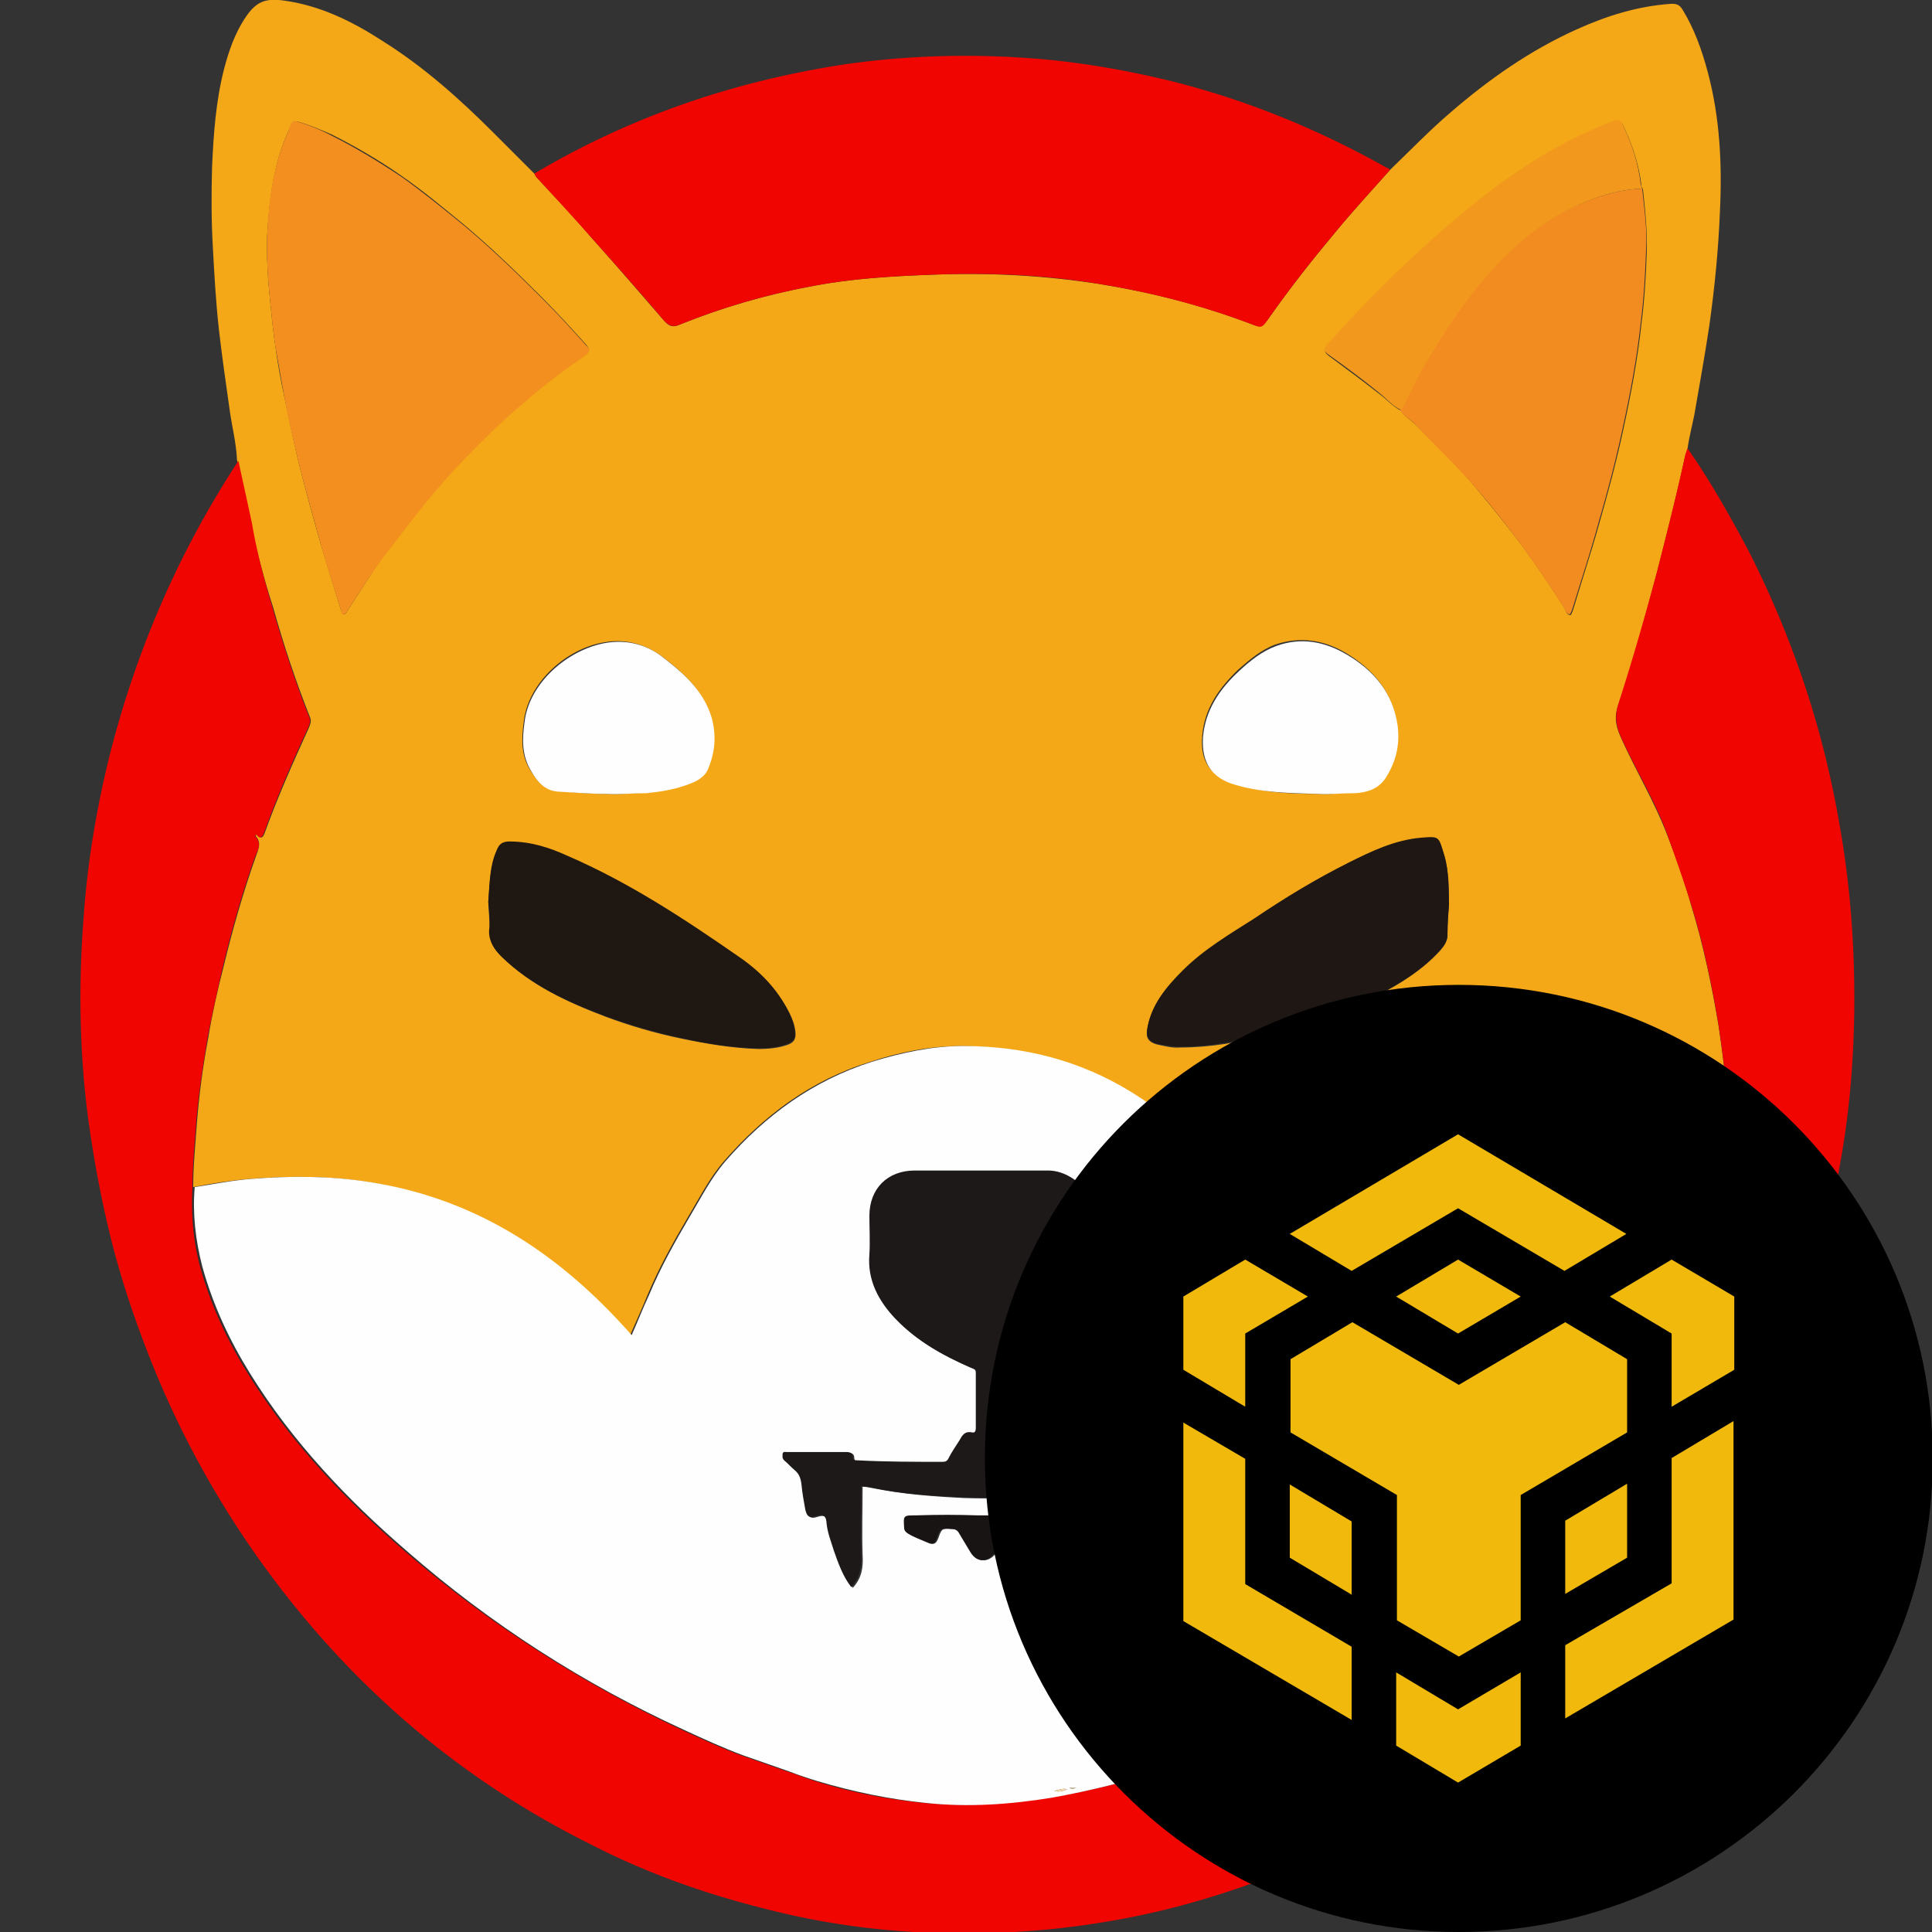 <svg baseProfile='basic' xmlns='http://www.w3.org/2000/svg' viewBox='0 0 256 256'><rect x="0" y="0" width="256" height="256" fill="#333333" stroke="none"/><path fill='#F4A817' d='M80.4 105.2c1.6.1 3.4-.1 5.2-.2 1.9-.1 3.8-.5 5.6-1.2 1.1-.4 2.1-1.1 2.6-2.2.8-2.1 1-4.4.4-6.6-1-3.4-3.5-5.7-6.2-7.8-2.3-1.8-5-2.6-7.9-2.1-5 .8-10.1 5.3-10.7 10.5-.3 2.3-.4 4.5.9 6.5.9 1.4 1.8 2.6 3.6 2.7 2.1.2 4.2.4 6.5.4zm94.4 0c1.1.1 2.9-.1 4.7-.3 1.6-.1 3.1-.5 4-2 1.4-2.1 1.9-4.4 1.6-6.9-.6-4.3-3.1-7.3-6.8-9.5-2.9-1.7-6-2.2-9.3-1.1-1.9.7-3.4 2-4.9 3.3-2.5 2.4-4.5 5.1-4.8 8.8-.3 3.4 1.1 5.4 4.3 6.3 3.5 1.2 7 1.4 11.2 1.4zm17.2 14.6c0-2.1 0-4.2-.6-6.3-.8-2.6-.6-2.6-3.1-2.4-3.5.3-6.5 1.8-9.6 3.3-4.3 2.2-8.4 4.7-12.5 7.4-3.3 2.2-6.6 4.2-9.5 6.9-2.2 2.2-4.2 4.5-4.7 7.8-.2 1 .2 1.6 1.3 1.9 1 .2 2 .5 3.1.4 4 0 7.9-.7 11.8-1.7 5-1.2 9.8-2.9 14.4-5.2 3-1.6 5.9-3.4 8.2-5.9.6-.7 1.1-1.4 1-2.3 0-1.4.1-2.6.2-3.9zm-127.3-.3c0 .9.2 2.4.2 4 0 1.4.7 2.4 1.6 3.3 3.9 3.8 8.7 6 13.7 7.9 3.2 1.2 6.6 2.2 10 2.9 3.4.7 6.8 1.3 10.3 1.4 1.2 0 2.5-.1 3.7-.5 1-.3 1.3-.8 1.2-1.8-.1-.9-.4-1.7-.8-2.5-1.6-3.1-4-5.5-6.8-7.4-7.2-5-14.5-9.8-22.6-13.3-2.5-1.1-5-1.9-7.7-1.9-.9 0-1.3.4-1.7 1.2-.8 1.8-.9 3.9-1.1 6.7zM39.4 16.1c-.6-.1-.7.1-1.2 1.3-2 4.4-2.5 9.1-2.8 13.8-.1 2.9.1 5.9.4 8.8.2 2 .4 4 .7 6 .3 2.2.7 4.4 1.2 6.7.6 2.9 1.2 5.8 1.9 8.7.9 3.6 1.9 7.2 2.9 10.7.9 3 1.8 5.9 2.7 8.8.1.2.1.5.4.5.2 0 .3-.2.4-.4 2-3.1 4-6.3 6.2-9.3C55 68 57.9 64.4 61.1 61c2.6-2.7 5.3-5.4 8.2-7.8 2.7-2.2 5.4-4.4 8.3-6.4.5-.4.5-.6.1-1.1-1.9-2.1-3.8-4.2-5.8-6.2-3.4-3.4-6.8-6.7-10.5-9.8-2.7-2.2-5.3-4.4-8.2-6.4-3-2.1-6.1-3.9-9.3-5.5-1.4-.6-3-1.3-4.5-1.7zm146.2 38.3c.5.8 1.3 1.2 1.9 1.8 2.8 2.8 5.6 5.5 8.2 8.6 2 2.4 4 4.9 5.9 7.4 2 2.7 3.8 5.4 5.6 8.2.3.4.3 1.1.9 1.1.1 0 .4-.8.5-1.2 1.1-3.7 2.3-7.3 3.3-10.9 1.2-4.2 2.3-8.3 3.2-12.5 1-4.6 1.9-9.3 2.4-14 .4-3.1.6-6.3.7-9.4.1-2.8-.2-5.6-.5-8.4-.1-.2-.2-.4-.2-.5-.3-2.6-1.1-5.1-2.2-7.5-.5-1.2-.7-1.2-1.9-.7-4.3 1.7-8.4 3.9-12.2 6.5-6 4.1-11.4 8.9-16.6 13.9-3 2.9-5.9 6-8.7 9.1-.4.5-.5.7.1 1.2 2.3 1.7 4.6 3.4 6.9 5.2.8.6 1.6 1.5 2.7 2.1zm-1.4-31.9c2.7-2.6 5.2-5.2 8-7.6 5.1-4.4 10.5-8.2 16.7-11 4-1.8 8.1-3.1 12.6-3.4.6 0 1 .1 1.4.7 1.6 2.6 2.6 5.4 3.4 8.4 1.6 6 1.9 12.2 1.6 18.4-.2 5.1-.7 10.1-1.4 15.1-.6 4-1.3 7.9-2 11.9-.3 1.5-.7 3-.9 4.5l-.3.9c-1.1 5.1-2.4 10.2-3.7 15.3-1.6 6-3.2 11.9-5.2 17.8-.6 1.7-.2 3 .5 4.5 1.9 4.2 4.3 8.2 6 12.6 1.2 3.1 2.3 6.2 3.2 9.4 1.6 5.2 2.7 10.5 3.6 15.8.5 3.3.9 6.6 1.2 9.9.3 2.9.4 5.7.5 8.6 0 1.1.5 2.2.1 3.3-1.5-.2-3-.5-4.4-.7-4.9-.5-9.7-.7-14.6-.3-5.7.6-11.1 1.9-16.4 4-6.8 2.8-12.8 6.9-18.2 12l-4.3 4.3c-.6-1.7-1.1-3.3-1.7-5-1.6-4.7-3.9-9-6.1-13.4-.6-1.3-1.4-2.6-2.4-3.7-3.4-3.9-7.3-7.4-11.7-10.1-6.8-4.2-14.4-6-22.3-6.1-4.1 0-8.2.8-12.1 2.1-7.8 2.4-14.1 7.1-19.4 13.2-1.9 2.2-3.2 4.8-4.7 7.3-2 3.4-3.9 6.8-5.4 10.4-.7 1.7-1.5 3.5-2.3 5.3-.4-.4-.7-.7-1-1.1-9.2-10.2-20.2-17.1-33.9-19.2-5.1-.8-10.2-.8-15.4-.4-2.5.2-5.1.6-7.6 1.1 0-2.9.3-5.7.5-8.6.3-3.8.8-7.5 1.5-11.2.5-3.1 1.2-6.2 2-9.3 1.2-5 2.6-9.9 4.3-14.7.3-.9.8-1.8 0-2.7 0 0 0-.2.1-.3.6.7.8.6 1.1-.2 1.7-4.7 3.7-9.2 5.8-13.8.2-.5.4-.9.2-1.4-1.9-4.8-3.5-9.6-4.9-14.6-1.2-3.7-2.2-7.5-3-11.3-.6-2.8-1.2-5.5-1.8-8.3-.1-2.3-.7-4.5-1-6.8-.5-3.5-1-7-1.4-10.5-.4-3.6-.6-7.2-.8-10.9-.2-3.5-.2-7.1-.1-10.6.2-4.4.5-8.7 1.6-13 .6-2.3 1.4-4.6 2.7-6.6C33.9.2 35.1-.3 37.8.1c4.8.7 9 2.8 13 5.4 5.4 3.4 10.1 7.6 14.6 12.1l5.4 5.4c.1.2.2.3.3.5 2.4 2.6 4.8 5.1 7.1 7.8 3.3 3.7 6.6 7.5 9.8 11.2.7.8 1.2.9 2.1.5 5.7-2.3 11.6-4 17.6-5.1 5.2-1 10.5-1.3 15.8-1.5 7.6-.3 15.1.1 22.6 1.3 6.7 1.1 13.3 2.8 19.6 5.2 1.4.5 1.4.6 2.4-.7 2.8-4 5.8-7.8 8.9-11.5 2.3-2.8 4.8-5.5 7.2-8.2z'/><path fill='#F00500' d='M229.5 157.5c.4-1.1 0-2.2-.1-3.3-.1-2.9-.3-5.7-.5-8.6a167 167 0 00-1.2-9.9c-.9-5.4-2-10.6-3.6-15.8-1-3.2-2.1-6.3-3.2-9.4-1.6-4.4-4.1-8.4-6-12.6-.7-1.5-1-2.8-.5-4.5 1.9-5.9 3.6-11.8 5.2-17.8 1.3-5.1 2.6-10.2 3.7-15.3l.3-.9c3 4.3 5.6 8.9 8.1 13.6 3.1 6.1 5.7 12.4 7.8 18.9 1.8 5.6 3.2 11.3 4.2 17.1 1.5 8.3 2.1 16.7 2 25.1-.1 6.4-.6 12.8-1.7 19.1-2.7 15.9-8 30.9-16.3 44.8-8.4 14.1-19.2 26.1-32.5 35.9-7.3 5.4-15.2 9.9-23.6 13.4-4.9 2.1-9.9 3.8-15.1 5.2-5.6 1.5-11.3 2.5-17 3.1-7.1.7-14.1.8-21.2.2-5.9-.5-11.7-1.5-17.4-3-7.9-2-15.4-4.7-22.6-8.4-17.3-8.6-31.5-20.8-42.9-36.3-6-8.2-10.9-16.9-14.8-26.3-2.2-5.4-4.1-10.8-5.6-16.5-1.5-5.8-2.6-11.7-3.4-17.7-1.1-8.8-1.2-17.5-.5-26.3.5-7.1 1.7-14.2 3.4-21.1 3.5-13.9 9.1-26.9 17-39 0-.1.1-.1.1-.1.6 2.8 1.2 5.5 1.8 8.3.6 3.6 1.6 7.4 2.7 11.1 1.4 4.9 3 9.8 4.9 14.6.2.5 0 .9-.2 1.4-2.1 4.5-4.1 9.1-5.8 13.8-.3.8-.6.9-1.1.2 0 .2-.1.3-.1.3.9.9.4 1.8 0 2.7-1.7 4.8-3.1 9.7-4.3 14.7-.7 3.1-1.4 6.2-2 9.3-.6 3.7-1.2 7.4-1.5 11.2-.2 2.9-.5 5.7-.5 8.6-.2 3.6.1 7.1 1 10.5 1.4 5.1 3.6 9.8 6.4 14.3 5.6 9 12.8 16.6 20.8 23.5 11.1 9.6 23.3 17.4 36.6 23.6 2.6 1.2 5.2 2.4 7.9 3.4l6 2.1c1.3.4 2.5.9 3.8 1.3 4.7 1.5 9.5 2.4 14.4 2.9 5.6.5 11.1.2 16.7-.7 5-.8 9.8-2 14.6-3.6 4.9-1.6 9.7-3.5 14.4-5.7 6.6-3.1 13-6.6 19.1-10.6 5.8-3.8 11.2-8 16.3-12.7 2.2-2 4.3-4 6.2-6.3.2 0 .4-.2.4-.4h.1v-.1c.1-.1.2-.2.3-.2 3.5-3.9 6.7-8 9.4-12.5 1.5-2.5 3.1-5 4.3-7.6 2.3-4.8 3.8-9.9 4.6-15.1.6-2 .8-4 .7-5.9zM184.2 22.5c-2.4 2.7-4.9 5.4-7.2 8.2-3.1 3.7-6.1 7.5-8.9 11.5-.9 1.3-.9 1.3-2.4.7-6.4-2.4-12.9-4.1-19.6-5.2-7.5-1.3-15-1.6-22.6-1.3-5.3.2-10.6.5-15.8 1.5-6 1.1-11.9 2.8-17.6 5.1-.9.4-1.4.2-2.1-.5-3.2-3.8-6.5-7.5-9.8-11.2-2.3-2.6-4.7-5.2-7.1-7.8-.1-.1-.2-.3-.3-.5 6.9-4.1 14.2-7.4 21.8-9.9 6.4-2.1 12.9-3.6 19.5-4.6 8.5-1.2 17-1.4 25.5-.7 5.9.5 11.6 1.5 17.4 2.9 10.1 2.5 19.6 6.4 28.7 11.5.2 0 .3.2.5.3z'/><path fill='#FFFEFE' d='M206 202.6zm.6-.6zm.9-.8zm-1.7 1.7s-.1 0 0 0c-.2 0-.2.1 0 0-.1.1-.1.1 0 0 0 .1 0 .1 0 0zm-63.2 34h-.9c.3.2.6.1.9 0zm-2.9.4c.7.2 1.1 0 1.7-.2-.6-.2-1.1.1-1.7.2zm-10.1-36.5h-8.1c-1.6 0-1.6 0-1.5 1.6 0 .4.2.6.5.8.8.5 1.7.8 2.6 1.2.6.3.9.2 1.2-.5.5-1.4.5-1.4 2-1.3.5 0 .8.3 1 .6.5.8 1 1.7 1.5 2.5.8 1.3 2.1 1.4 3.1.2.4-.5.9-1 1.3-1.5 1.4-1.7 1.4-1.7 3.1-.2.2.2.4.5.8.4 1.4-.3 2.4-1.7 2.5-3 0-.7-.3-.8-.9-.8h-9.1zm27.8-8.3h-8.1c-.4 0-.6.2-.7.5-.3.7-.8.9-1.5.8-2.1-.1-4.2 0-6.3 0-1.1 0-2.4.3-3.2-.2-.8-.5-1.3-1.7-1.8-2.7-.4-.7-.8-1-1.5-.9-.5.1-.7-.1-.7-.6v-7.2c0-.4.1-.6.5-.7 1.9-.6 3.5-1.6 5.1-2.8 3-2.3 5.2-5.2 5.9-9.1.5-2.6.2-5.3.3-7.9.1-3.2-3.1-6.5-6.3-6.5h-17.7c-3.6 0-6 2.4-6 6 0 1.7.1 3.4 0 5.1-.2 3.5 1.2 6.2 3.5 8.6 2.8 2.9 6.3 4.8 9.9 6.4.4.2.7.2.7.7v7.3c0 .4-.1.7-.5.6-1-.2-1.3.4-1.7 1.1-.4.8-.9 1.5-1.4 2.3-.2.4-.4.5-.8.5-3.8 0-7.5 0-11.3-.2-.3 0-.6 0-.6-.4 0-.6-.4-.7-.9-.7h-7.9c-.2 0-.5-.1-.5.2 0 .3-.1.6.2.9.5.4.9.9 1.4 1.3.6.5.9 1.1.9 1.9.1 1.1.3 2.2.5 3.3.2.9.5 1.2 1.4.9.6-.2 1.3-.3 1.4.7.1 1.3.6 2.6 1 3.9.6 1.7 1.2 3.4 2.3 4.8 1.2-1.3 1.4-2.7 1.3-4.4-.1-3 0-6 0-9 .4 0 .9.1 1.4.2 4 .8 8 1.1 12.1 1.3 6.5.2 13-.3 19.5-1.4.7-.1.8 0 .8.7-.1 3.1-.1 6.1-.1 9.2 0 1.4 1 2.3 1.6 3.5 1-2.7 2-5.3 3-7.8.6-1.5.6-1.5 2.1-1.5.4 0 .8 0 .9-.5.4-2.8 1.1-5.4 1.8-8.2zm51.8 7.1l.2-.2s-.1 0-.1-.1c-.1.1-.1.2-.1.3-.1 0-.1.1-.2.2-.3 0-.4.1-.4.4-.1 0-.2 0-.2.1 0 0 0 .1.1.1l.2-.2c.2-.1.3-.2.4-.4-.1-.1 0-.1.1-.2zm-1.2 1.2c.1 0 .2 0 .1-.2 0 .1-.1.1-.1.2-.1 0-.1 0-.1.1l.1-.1zm-.9.9l.1-.1c-.1-.1-.1 0-.1.1-.1 0-.1 0-.1.1l.1-.1zm2.9-2.4c-1.9 2.3-4.1 4.3-6.2 6.3-5.1 4.7-10.6 8.9-16.3 12.7-6.1 4-12.5 7.6-19.1 10.6-4.7 2.2-9.5 4.1-14.4 5.7-4.8 1.5-9.6 2.7-14.6 3.6-5.5.9-11.1 1.3-16.7.7-4.9-.5-9.7-1.5-14.4-2.9-1.3-.4-2.5-.8-3.8-1.3l-6-2.1c-2.7-1-5.3-2.2-7.9-3.4-13.3-6.1-25.6-14-36.6-23.6-8-6.9-15.2-14.5-20.8-23.5-2.8-4.5-5-9.2-6.4-14.3-.9-3.5-1.3-7-1-10.5 2.5-.4 5-.9 7.6-1.1 5.1-.4 10.3-.4 15.4.4 13.8 2.1 24.7 9.1 33.9 19.2.3.3.6.7 1 1.1.8-1.8 1.5-3.6 2.3-5.3 1.5-3.6 3.4-7 5.4-10.4 1.5-2.5 2.8-5.1 4.7-7.3 5.3-6.1 11.6-10.7 19.4-13.2 3.9-1.2 8-2.1 12.1-2.1 8 0 15.5 1.9 22.3 6.1 4.4 2.7 8.3 6.2 11.7 10.1 1 1.1 1.8 2.3 2.4 3.7 2.1 4.4 4.5 8.7 6.1 13.4.5 1.6 1.1 3.3 1.7 5l4.3-4.3c5.3-5.1 11.4-9.1 18.2-12 5.2-2.2 10.7-3.5 16.4-4 4.9-.5 9.8-.3 14.6.3 1.5.2 3 .4 4.4.7.1 1.9-.1 3.9-.4 5.8-.8 5.3-2.4 10.3-4.6 15.1-1.2 2.6-2.8 5.1-4.3 7.6-2.7 4.5-5.9 8.6-9.4 12.5-.1.1-.2.2-.3.2-.2-.4.4-.6.3-1.1-.4.4-.8.6-.9 1.1-.1 0-.3.1-.3.1-.2.3 0 .3.2.4z'/><path fill='#F28F1F' d='M39.4 16.1c1.6.5 3.1 1.1 4.6 1.9 3.2 1.6 6.3 3.5 9.3 5.5 2.8 2 5.5 4.2 8.2 6.4 3.7 3.1 7.1 6.4 10.5 9.8 2 2 3.9 4.1 5.8 6.2.4.4.4.7-.1 1.1-2.9 2-5.7 4.1-8.3 6.4-2.9 2.4-5.6 5.1-8.2 7.8-3.2 3.3-6.1 7-8.9 10.7-2.3 2.8-4.3 6-6.3 9.1-.1.2-.2.4-.4.4-.3 0-.4-.2-.4-.5-.9-2.9-1.9-5.9-2.7-8.8-1-3.6-2-7.1-2.9-10.7-.7-2.9-1.4-5.8-1.9-8.7-.4-2.2-.8-4.4-1.2-6.7-.3-2-.5-4-.7-6-.3-2.9-.5-5.8-.4-8.8.2-4.7.8-9.4 2.8-13.8.4-1.3.6-1.4 1.2-1.3z'/><path fill='#F28B20' d='M217.6 25c.3 2.8.7 5.6.5 8.4-.1 3.1-.3 6.3-.7 9.4-.5 4.7-1.4 9.4-2.4 14-.9 4.2-2 8.4-3.2 12.5-1 3.7-2.2 7.3-3.3 10.9-.1.4-.4 1.2-.5 1.2-.5 0-.6-.7-.9-1.1-1.8-2.8-3.6-5.5-5.6-8.2-1.9-2.5-3.8-5-5.9-7.4-2.6-3-5.5-5.7-8.2-8.6-.6-.6-1.5-1-1.9-1.8.2-.2.4-.4.5-.7 1.2-2.6 2.6-5 4-7.4 2.2-3.7 4.6-7.2 7.5-10.3 3-3.3 6.4-6.2 10.4-8.2 3.2-1.5 6.3-2.6 9.7-2.7z'/><path fill='#1F1712' d='M64.7 119.5c.2-2.7.2-4.8 1.1-6.8.3-.8.7-1.2 1.7-1.2 2.8 0 5.3.8 7.7 1.9 8.1 3.5 15.4 8.3 22.6 13.3 2.8 1.9 5.2 4.3 6.7 7.4.4.8.7 1.6.8 2.5.2 1-.2 1.5-1.2 1.8-1.2.4-2.4.5-3.7.5-3.5-.1-6.9-.6-10.3-1.4-3.4-.7-6.7-1.7-10-2.9-5-1.9-9.8-4.1-13.7-7.9-.9-.9-1.6-1.9-1.6-3.3.2-1.5 0-3-.1-3.9z'/><path fill='#1F1713' d='M192 119.8c-.1 1.3-.2 2.6-.2 3.8 0 1-.4 1.7-1 2.3-2.3 2.6-5.2 4.4-8.2 5.9-4.6 2.4-9.4 4-14.4 5.2-3.9.9-7.8 1.7-11.8 1.7-1.1 0-2.1-.2-3.1-.4-1.1-.3-1.4-.9-1.3-1.9.5-3.2 2.5-5.6 4.7-7.8 2.8-2.8 6.2-4.8 9.5-6.9 4-2.7 8.1-5.2 12.5-7.4 3-1.5 6.1-3 9.6-3.3 2.5-.2 2.3-.2 3.1 2.4.6 2.1.5 4.3.6 6.4z'/><path fill='#F2991D' d='M217.6 25c-3.4.1-6.5 1.2-9.6 2.7-4 2-7.4 4.9-10.4 8.2-2.9 3.2-5.3 6.7-7.5 10.3-1.5 2.4-2.8 4.9-4 7.4-.1.3-.3.5-.5.7-1.1-.5-1.9-1.5-2.8-2.2-2.2-1.8-4.5-3.5-6.9-5.2-.6-.5-.5-.7-.1-1.2 2.8-3.1 5.7-6.2 8.7-9.1 5.2-5 10.6-9.8 16.6-13.9 3.8-2.6 7.9-4.8 12.2-6.5 1.2-.5 1.4-.5 1.9.7 1.1 2.4 1.9 4.8 2.2 7.5.1.2.1.4.2.6z'/><path fill='#FFFEFE' d='M174.8 105.2c-4.2-.1-7.7-.2-11.1-1.2-3.2-.9-4.5-3-4.3-6.3.3-3.6 2.2-6.4 4.8-8.8 1.4-1.3 3-2.6 4.9-3.3 3.3-1.2 6.4-.6 9.3 1.1 3.6 2.1 6.2 5.1 6.8 9.5.3 2.5-.2 4.7-1.6 6.9-1 1.5-2.5 1.9-4 2-1.9 0-3.7.2-4.8.1zM80.4 105.2c-2.3 0-4.4-.2-6.4-.3-1.8-.1-2.8-1.3-3.6-2.7-1.3-2.1-1.2-4.3-.9-6.5.6-5.2 5.7-9.6 10.7-10.5 2.9-.5 5.6.2 7.9 2.1 2.7 2.1 5.2 4.4 6.2 7.8.6 2.2.5 4.4-.4 6.6-.4 1.2-1.5 1.8-2.6 2.2-1.8.7-3.7 1-5.6 1.2-1.9 0-3.7.2-5.3.1z'/><path fill='#F6D9A7' d='M209.9 198.8c0-.5.5-.8.9-1.1.1.5-.5.7-.3 1.1v.1h-.1c-.1-.1-.3-.1-.5-.1z'/><path fill='#FFFEFE' d='M209.9 198.8h.5c-.1.2-.2.4-.4.4l-.1-.1v-.3z'/><path fill='#1D1919' d='M157.4 192.5c-.7 2.8-1.3 5.4-2 8.1-.1.5-.5.5-.9.5-1.5 0-1.5 0-2.1 1.5-1 2.5-2 5.1-3 7.8-.6-1.2-1.6-2.1-1.6-3.5 0-3.1 0-6.1.1-9.2 0-.7-.1-.9-.8-.7-6.4 1.1-12.9 1.7-19.5 1.4-4-.2-8.1-.4-12.1-1.3-.5-.1-.9-.1-1.4-.2 0 3-.1 6 0 9 .1 1.6-.1 3.1-1.3 4.4-1.1-1.4-1.7-3.1-2.3-4.8-.4-1.3-.9-2.5-1-3.9-.1-1-.8-.9-1.4-.7-.9.3-1.2 0-1.4-.9-.2-1.1-.4-2.2-.5-3.3-.1-.8-.3-1.4-.9-1.9-.5-.4-.9-.9-1.4-1.3-.3-.3-.2-.6-.2-.9.1-.3.4-.2.5-.2h7.9c.5 0 .9.1.9.7 0 .4.3.4.6.4 3.8.2 7.5.2 11.3.2.4 0 .6-.1.8-.5.4-.8.9-1.5 1.4-2.3.4-.7.7-1.3 1.7-1.1.4.1.5-.2.5-.6v-7.3c0-.5-.3-.6-.7-.7-3.7-1.6-7.1-3.5-9.9-6.4-2.3-2.4-3.8-5.2-3.5-8.6.1-1.7 0-3.4 0-5.1 0-3.6 2.4-6 6-6h17.7c3.2 0 6.4 3.3 6.3 6.5-.1 2.6.2 5.3-.3 7.9-.7 3.8-2.8 6.7-5.9 9.1-1.6 1.2-3.2 2.1-5.1 2.8-.4.1-.5.3-.5.7v7.2c0 .5.2.7.7.6.8-.1 1.2.2 1.5.9.5 1 1 2.2 1.8 2.7s2.1.1 3.2.2h6.3c.7 0 1.2-.1 1.5-.8.1-.3.3-.5.7-.5 2.8.1 5.5.1 8.3.1z'/><path fill='#171413' d='M129.6 200.8h8.9c.6 0 .9.1.9.8 0 1.4-1.1 2.7-2.5 3-.4.1-.6-.2-.8-.4-1.7-1.4-1.7-1.4-3.1.2-.4.5-.9 1-1.3 1.5-1 1.2-2.3 1.1-3.1-.2-.5-.8-1-1.7-1.5-2.5-.2-.4-.5-.6-1-.6-1.5-.1-1.5-.1-2 1.3-.2.7-.6.8-1.2.5-.9-.4-1.8-.7-2.6-1.2-.3-.2-.5-.4-.5-.8-.1-1.6-.1-1.6 1.5-1.6 2.9-.1 5.6-.1 8.3 0z'/><path fill='#F6D9A7' d='M139.7 237.3c.6-.1 1.1-.4 1.7-.2-.6.2-1 .4-1.7.2zM142.6 236.9c-.3.1-.5.2-.9 0h.9zM209.9 198.8v.4c-.1-.1-.4 0-.3-.2 0-.1.2-.1.3-.2zM208.6 200.2c0-.3.1-.4.4-.4-.1.2-.2.3-.4.4z'/><path fill='#F7DDB0' d='M208.6 200.2l-.2.2s0-.1-.1-.1c.1-.1.2-.1.3-.1zM205.8 202.9c0 .1 0 .1 0 0 0 .1-.1.1 0 0-.2.1-.2 0 0 0-.1 0 0 0 0 0z'/><path fill='#F6D9A7' d='M209.2 199.6c0-.1.1-.2.1-.2s.1 0 .1.1c-.1 0-.2.1-.2.1zM209 199.8l.2-.2c-.1.1-.2.1-.2.2z'/><path fill='#F7DDB0' d='M208 200.7l.1-.1c.1.1 0 .1-.1.1zM208 200.8l-.1.1c0-.1.1-.1.1-.1 0-.1 0 0 0 0zM207.5 201.2zM207 201.7c0-.1.1-.2.2-.1 0 0-.1.1-.2.1zM207.1 201.7s-.1 0-.1.1c0 0 0-.1.1-.1-.1 0 0 0 0 0zM206.6 202zM206 202.6z'/><g><path fill-rule='evenodd' clip-rule='evenodd' d='M193.3 130.5c34.7 0 62.8 28.1 62.8 62.8S227.9 256 193.3 256s-62.8-28.1-62.8-62.8 28.1-62.7 62.8-62.7z'/><path fill='#F0B90B' d='M165 193.3v16.6l14.1 8.3v9.7l-22.3-13.1v-26.3l8.2 4.8zm0-16.6v9.7l-8.2-4.9v-9.7l8.2-4.9 8.3 4.9-8.3 4.9zm20-4.9l8.2-4.9 8.3 4.9-8.3 4.9-8.2-4.9zm-14.1 34.6v-9.7l8.2 4.9v9.7l-8.2-4.9zm14.1 15.2l8.2 4.9 8.3-4.9v9.7l-8.3 4.9-8.2-4.9v-9.7zm28.3-49.8l8.2-4.9 8.3 4.9v9.7l-8.3 4.9v-9.7l-8.2-4.9zm8.2 38v-16.6l8.2-4.9v26.3l-22.3 13.1V218l14.1-8.2zm-5.9-3.4l-8.2 4.8v-9.7l8.2-4.9v9.8zm0-26.3v9.7l-14.1 8.3v16.6l-8.2 4.8-8.2-4.8v-16.6l-14.1-8.3v-9.7l8.2-4.9 14.1 8.3 14.1-8.3 8.2 4.9zm-44.7-16.6l22.3-13.2 22.3 13.2-8.2 4.9-14.1-8.3-14.1 8.3-8.2-4.9z'/></g></svg>